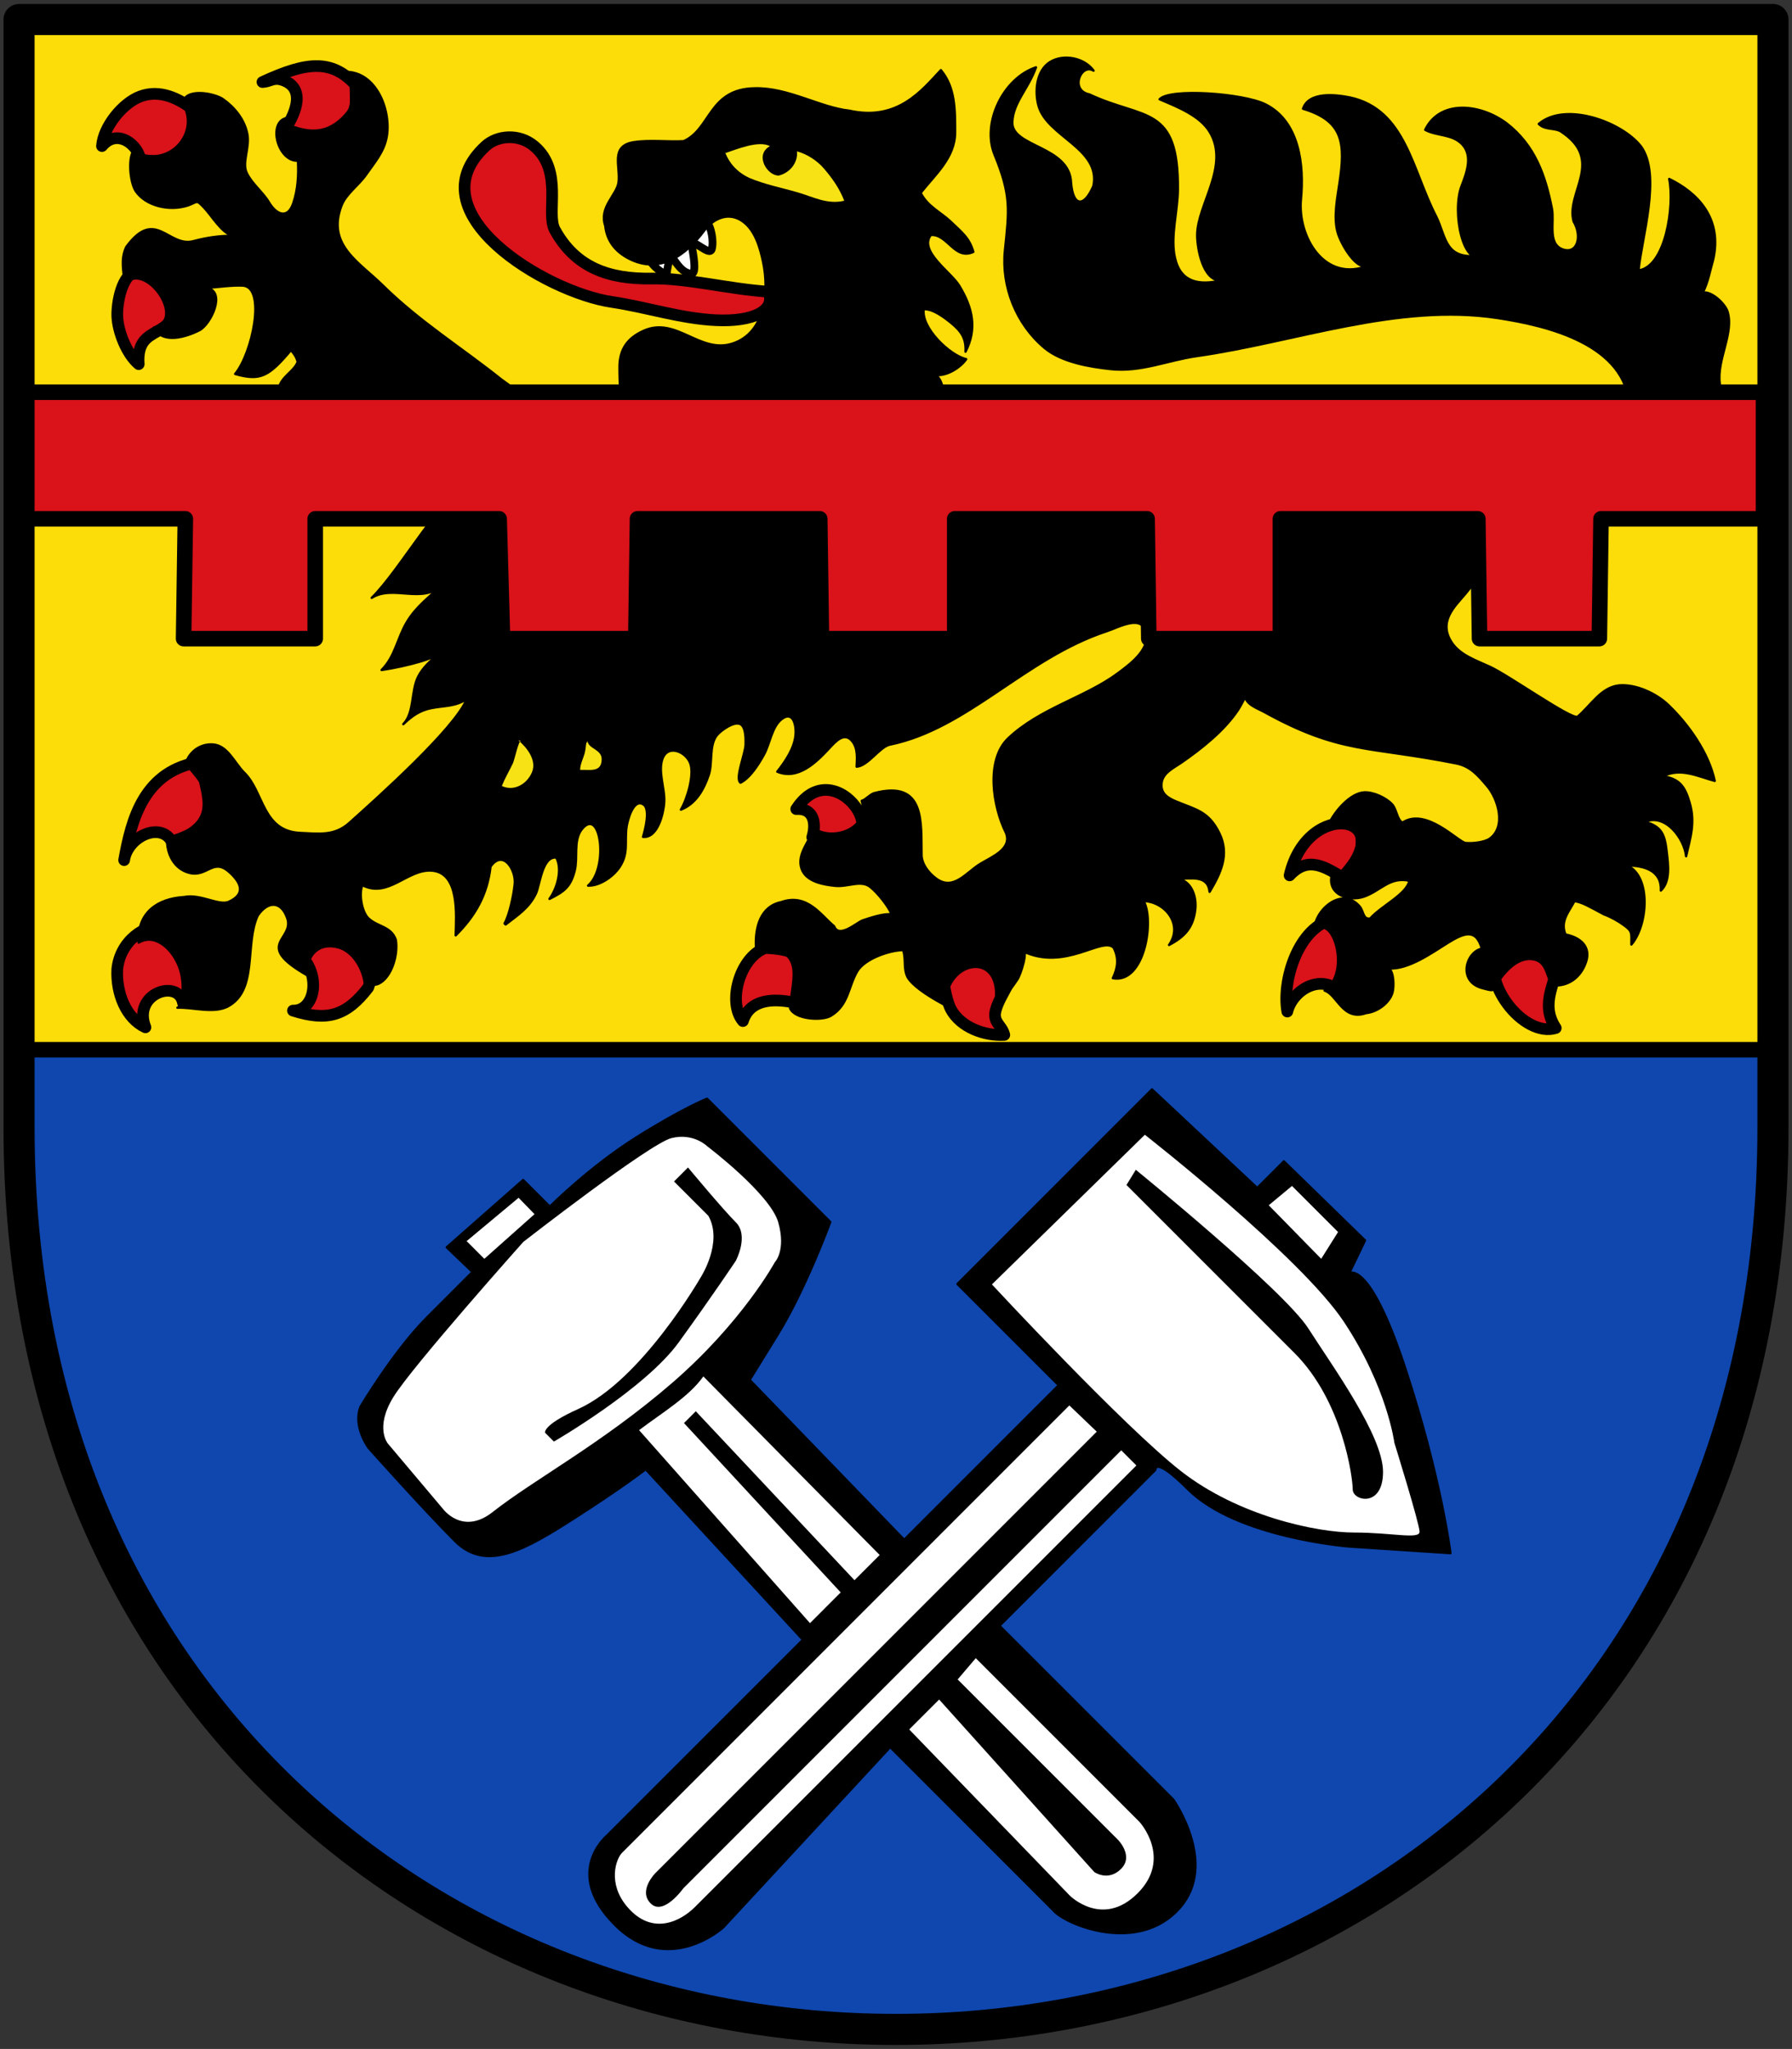 <svg xmlns="http://www.w3.org/2000/svg" height="527" width="461"><rect width="100%" height="100%" fill="#333333" stroke="none"/><path style="fill:#0f47af;stroke:none;stroke-width:10;stroke-miterlimit:4;stroke-dasharray:none" d="M770.783 464.853c0 241.67-134.162 419.963-375.832 419.963-250 0-377.501-178.293-377.501-419.963z" transform="matrix(.6 0 0 .6 -6.47 -8.91)"/><path style="fill:#fcdd09;stroke:none;stroke-width:10;stroke-miterlimit:4;stroke-dasharray:none" d="M770.951 23.216h-752L17.45 464.853h753.333z" transform="matrix(.6 0 0 .6 -6.47 -8.91)"/><path style="stroke:#000001;stroke-width:1;stroke-linecap:round;stroke-linejoin:round;stroke-miterlimit:4;stroke-dasharray:none;stroke-opacity:1" d="M165.4 617.81s14.281-23.992 28.562-38.272l19.422-19.422-11.051-10.58 32.757-28.835 11.424 11.425s17.137-17.137 37.13-29.704c19.993-12.567 30.275-16.565 30.275-16.565l52.839 52.839s-10.568 28.848-22.564 48.27l-11.996 19.422 66.263 68.55 66.263-66.264-43.413-43.413 83.399-83.399 45.127 42.271 11.425-11.425 34.769 33.878-6.779 14.106s8.567-6.283 23.991 40.558 19.423 79.401 19.423 79.401l-43.414-2.856s-48.261-3.706-69.119-24.563c-14.563-14.563-13.995-8.283-13.995-8.283l-66.834 66.834 74.545 74.548s19.297 27.379 2.856 46.27c-17.708 20.346-49.252 7.245-54.268 1.143l-69.976-69.977-71.689 77.402s-23.707 21.421-46.27-1.143c-22.563-22.564-3.427-38.272-3.427-38.272l83.971-83.971-67.405-73.118s-10.281 7.996-30.846 21.135c-20.565 13.139-37.415 23.135-50.839 9.711-13.424-13.424-37.13-39.986-37.13-39.986s-6.853-9.15-3.426-17.715z" transform="matrix(.6 0 0 .6 -6.47 -8.91)"/><path style="fill:#fff" d="m233.14 528.31-22.286 18.572 7.597 7.598 21.508-19.147zM235.16 547.22s54.086-42.134 63.541-44.498c9.455-2.364 15.364 3.545 15.364 3.545s27.05 20.493 30.426 32.649c3.377 12.156-1.519 17.052-1.519 17.052s-13.94 25.694-43.993 51.695c-30.053 26.001-59.189 41.359-76.988 55.378-12.876 10.142-21.273-1.351-21.273-1.351l-23.637-28.026s-5.741-6.754 2.363-19.923c8.104-13.169 55.716-66.521 55.716-66.521zM312.35 604.895l75.604 76.549-10.806 10.806-68.039-72.43-5.065 5.065 67.196 72.598-13.169 13.17-73.273-82.729c9.937-7.53 21.338-14.258 27.551-23.03zM564.73 523.24l19.754 19.754-7.228 11.478-22.487-22.959ZM501.648 501.297s66.79 52.202 85.362 80.228c18.57 28.026 21.615 51.796 21.615 51.796s10.806 34.779 10.806 38.156c0 3.377-11.818.338-28.026.338s-49.638-7.091-74.287-26.338c-24.649-19.247-81.04-80.027-81.04-80.027zM429.15 725.67l70.235 70.235s14.183 15.532-.844 30.559c-15.027 15.027-29.04 1.014-29.04 1.014l-68.884-71.248 12.831-12.831 66.521 73.948s5.909 4.221 11.48-1.351c5.571-5.572-1.351-12.493-1.351-12.493l-68.715-68.716zM469.27 617.32 277.52 809.07c-2.638 2.638-6.376 13.18 2.25 23.25 10.845 12.661 23.082 5.918 29 0l189.25-189.25-6.5-6.5-187.75 187.75s-8.5 12-14 6.5 2-13 2-13l189.25-189.25Z" transform="matrix(.6 0 0 .6 -6.47 -8.91)"/><path d="m173.391 303.882 8.85 8.85c3.825 6.825-1.95 15.75-1.95 15.75s-15.21 26.55-31.5 33.9c-9.474 4.275-8.55 6.15-8.55 6.15l2.25 2.25s23.4-13.5 32.1-25.5c8.7-12 14.7-21 14.7-21s3.45-6.45 0-9.9-12.3-14.1-12.3-14.1zM292.191 300.882s38.09 30.943 44.4 40.827c6.311 9.884 19.2 27.573 19.2 36.873 0 9.3-7.8 7.5-7.8 4.5s-2.55-22.65-15-35.1l-43.2-43.2z"/><path style="fill:#fff;stroke:#000;stroke-width:3.333;stroke-miterlimit:4;stroke-dasharray:none" d="M288.75 124.16c-.04 3.193 5.098 7.548 7.844 8.325.37-2.683.648-5.361 2.096-7.718 1.299-2.115 3.591-5.685 6.054-6.515 4.164-.75 10.149 6.636 11.21 3.4.95-3.432-.22-9.318-2.17-12.073-.448-.633-5.493 5.037-5.864 5.777-1.048 2.087-.615 4.09-.281 6.311.235 1.563 1.948 10.073-.214 10.559-5.849-.34-7.825-8.26-11.715-10.345" transform="matrix(.6 0 0 .6 -6.47 -8.91)"/><path style="fill:#da121a;stroke:#000;stroke-width:5;stroke-linecap:round;stroke-linejoin:round;stroke-miterlimit:4;stroke-dasharray:none" d="M69.902 130.85c-7.017 1.172-9.04 14.106-8.83 19.623.245 6.443 4.009 16.158 9.189 20.48-1.33-18.749 17.088-9.063 15.02-28.403-1.04-8.995-8.265-13.241-16.726-10.728-.459.336.225.125.366.336M94.103 62.173c-6.552-5.105-14.722-9.148-23.213-5.968-7.501 2.81-15.77 12.947-16.383 21.257 6.723-8.027 16.087-.014 16.425 6.247 8.155.484 14.024.56 20.164-5.592M164.09 52.035c3.053 6.417-3.407 14.215-8.586 17.66-7.359 4.895-14.951 3.426-22.359.343 5.05-7.612 8.429-17.769-1.432-20.946-3.807-1.18-5.039.763-8.396.93 19.649-9.09 30.681-10.128 41.427 2.993M64.008 383.56c1.468-10.146 16.031-16.913 20.666-7.473 24.829-8.953 12.126-23.593 12.864-34.78-25.238 3.373-30.454 25.176-33.53 42.253zM61.055 430.42c-.504 10.268 3.8 20.977 12.084 24.822-5.726-14.591 14.114-20.986 16.107-10.48 19.803-6.482-.971-26.621-6.589-33.474-10.158-.473-20.452 7.192-21.602 19.132zM136.39 448.07c14.552 4.635 22.845 2.442 32.278-9.868 9.933-26.736-14.413-35.016-30.251-14.97 10.365 8.476 7.846 25.133-2.027 24.838zM352.17 361.68c7.675-.506 8.648 6.287 6.868 12.077 43.003 12.397 11.082-39.731-6.868-12.077zM329.31 452.56c4.399-14.294 25.324-6.863 25.543-7.092 9.166-21.243-5.254-23.828-15.928-24.243-11.033 3.958-16.3 23.434-9.615 31.335zM418.45 447.42c4.146 7.793 14.393 11.569 22.932 11.071-1.009-4.256-5.176-5.288-3.636-10.752 1.063-3.771 3.342-7.264 5.067-10.711 6.417-12.826-15.027-12.818-21.666-12.818-9.677-1.621-5.123 18.648-2.697 23.21zM563.71 390.1c7.925-8.511 15.197-3.517 22.588.785 25.497-26.527-14.757-34.301-22.588-.785zM562.73 448.48c2.148-8.962 14.269-16.923 23.245-7.947 2.65 3.98 2.279-30.095-2.943-31.852-15.69 3.097-22.697 26.789-20.302 39.799zM677.82 455.551c-7.287-11.093.926-20.338.712-28.373-5.29-17.624-17.286-9.958-25.672-5.91-7.903 14.287 11.266 38.564 24.96 34.283z" transform="matrix(.6 0 0 .6 -6.47 -8.91)"/><path style="stroke:#000001;stroke-width:1;stroke-linecap:round;stroke-linejoin:round;stroke-miterlimit:4;stroke-dasharray:none;stroke-opacity:1" d="M157.35 45.736c14.285-1.478 21.187 15.896 19.293 27.472-1.087 6.647-5.209 11.197-8.936 16.557-3.177 4.57-8.516 8.129-10.455 13.096-6.609 16.933 7.49 24.312 17.648 34.337 15.776 15.571 34.295 27.063 50.824 40.313 1.793 1.432 9.399 6.181 9.611 9.006-19.545 1.032-40.534 7.333-60.109 2.669-9.896-2.357-19.925-3.826-29.999-4.688-4.217-.361-11.152-4.164-14.943-2.876.762-5.42 7.277-7.744 8.336-12.313-.057.164-.174.235-.35.214-.468-1.805-1.59-3.197-2.723-4.591-9.544 11.316-13.09 13.299-23.949 10.225 7.303-8.687 13.408-36.88 3.455-37.873-4.534-.27-10.807.631-15.566.993 8.413 1.638 1.583 15.672-3.184 18.117-5.569 2.856-15.953 6.161-19.569-1.111 14.349-3.093-3.891-29.204-12.633-18.543-.132-5.695-1.805-10.423.806-16.003 12.558-17.185 17.96.42 28.877-2.519 5.473-1.45 10.936-2.312 16.777-2.267-4.87-1.317-8.941-8.64-12.394-12.22-3.283-3.404-2.449-2.442-6.661-.86-8.16 2.699-18.279.222-22.555-6.141-2.309-3.593-3.347-13.408-.99-17.243 14.402 8.347 28.995-7.217 21.249-20.211.435-6.875 13.391-4.582 17.23-1.875 5.012 3.534 9.19 8.762 10.38 14.912 1.108 5.729-2.321 12.089-.351 16.473 2.083 4.633 7.004 8.406 9.595 12.752 3.368 5.651 8.162 7.2 10.452.447 1.979-5.835 2.341-11.892 2.019-18.247-8.712.46-13.105-16.666-4.795-18.337 2.126 8.651 15.373 9.784 21.344 4.633 2.936-2.533 5.396-6.599 6.095-10.345.527-2.823-.836-11.805.969-12.209M279.45 192.69c-2.95-4.223-3.054-15.113-3.053-20.495.001-7.634 3.457-12.49 10.465-15.59 13.86-6.131 23.936 10.008 37.915 5.559 14.28-4.545 15.809-22.493 13.211-34.883-1.245-5.941-3.258-13.39-8.478-17.333-6.056-4.574-12.737-1.653-16.813 3.803-7.844 10.5-19.017 18.833-32.374 11.891-5.7-2.962-9.392-7.602-10.032-14.058-2.69-7.76 4.736-13.003 5.67-18.316 1.028-6.984-3.728-15.85 6.541-17.452 6.762-1.055 14.709-.05 21.367-.426 11.751-5.155 10.78-22.427 30.524-22.675 14.193-.383 28.134 8.276 40.554 9.593 20.734 4.65 31.167-8.786 39.245-17.387 6.212 7.471 6.078 16.992 6.104 26.543.03 11.024-8.675 18.258-14.782 26.079 2.933 5.801 8.602 8.305 12.712 12.176 4.655 4.524 8.161 6.964 9.877 13.114-8.016 3.714-11.035-7.768-18.197-7.262-5.353 6.926 8.529 15.824 12.135 21.738 5.825 9.556 7.741 18.498 2.715 28.309.315-5.497-1.633-8.631-6.095-12.283-2.813-2.301-7.959-6.254-11.816-5.931-1.227 7.959 11.184 19.844 18.204 21.41-2.325 3.495-8.432 7.395-12.981 6.749 4.766 4.168 3.365 13.208-1.344 17.125-3.939 3.145-10.454 2.605-15.393 3.159-23.736 32.96-100.25-11.236-117.62-3.594" transform="matrix(.6 0 0 .6 -6.47 -8.91)"/><path style="fill:#da121a;stroke:#000;stroke-width:5;stroke-linecap:round;stroke-linejoin:round;stroke-miterlimit:4;stroke-dasharray:none" d="M219 77.448c-31.048 28.423 25.647 62.634 54.145 66.846 14.888 2.2 29.331 7.08 44.5 7.816 16.13.782 25.992-4.094 22.62-12.207-17.021-1.127-35.043-5.91-50.093-5.649-18.38.319-32.72-4.742-41.534-20.929-3.855-7.08 3.764-25.12-8.706-35.745-6.673-5.687-15.982-4.664-20.932-.132Z" transform="matrix(.6 0 0 .6 -6.47 -8.91)"/><path style="stroke:#000001;stroke-width:1;stroke-linecap:round;stroke-linejoin:round;stroke-miterlimit:4;stroke-dasharray:none;stroke-opacity:1" d="M437.21 81.154c7.234 17.625 6.235 23.66 4.454 40.989-1.594 15.512 4.78 31.68 16.986 41.861 7.292 6.083 19.214 8.096 28.365 9.07 13.014 1.385 24.205-3.762 36.957-5.581 42.522-6.065 86.085-22.782 128.77-16.328 21.481 3.249 55.527 11.285 56.73 38.402 8.284-.331 36.929 2.83 39.197-.001 1.593-2.365-.389-7.523-.501-10.091-1.503-10.394 6.364-21.983 3.207-31.374-1.226-3.238-6.788-8.543-10.517-7.808 2.324-4.538 3.096-9.485 4.414-13.995 4.154-17.852-6.651-28.794-18.793-34.732 2.31 11.304-1.433 37.548-13.147 39.22 1.195-13.683 9.956-41.046.982-53.22-8.186-10.476-32.375-19.287-43.766-9.593 2.673 2.63 6.083 1.58 9.208 3.055 19.527 12.533 2.174 26.307 5.756 38.818 3.732 6.218 1.664 14.303-4.884 11.86-6.394-2.516-3.313-11.609-4.457-17.442-2.815-14.349-7.314-27.203-19.538-36.618-11.375-8.427-28.521-10.068-34.796 2.868 5.043 2.734 11.603 1.647 15.948 6.278 4.671 4.978 1.669 12.576-.336 17.781-4.237 11 .67 35.649 9.439 29.666-16.808 2.68-15.76-7.184-20.334-16.584-10.361-19.919-13.116-45.952-37.063-51.041-5.919-1.172-17.535-2.608-20.025 4.851 17.512 5.267 18.134 15.003 15.642 31.8-.923 6.266-2.668 14.781-.763 21.344 1.403 4.834 8.203 17.013 13.494 13.957-19.292 7.968-30.785-12.515-29.27-28.314 1.41-14.702-.664-33.426-15.251-40.674-9.482-4.712-41.088-6.976-45.337-2.167 7.895 3.349 17.233 7.04 21.442 13.933 8.812 14.429-5.22 31.107-5.342 44.16-.051 5.462 2.329 19.997 10.312 19.599-9.228 2.095-17.331 1.056-19.808-9.571-2.115-9.076 1.108-19.714 1.211-29.215.399-36.741-14.551-29.998-37.936-40.99-8.686-1.773-3.484-13.562 1.806-10.182-4.05-5.549-12.938-7.292-18.716-3.662-5.805 3.646-6.592 12.511-4.916 18.643 3.632 13.288 26.854 18.374 23.56 34.446-4.095 9.543-8.765 8.72-9.585-1.308-.51-15.988-25.727-15.223-25.192-26.163.41-8.384 6.775-14 10.154-23.378-14.09 4.65-23.306 23.922-17.761 37.431ZM552.776 320.015c-2.516-1.39-7.964-3.24-8.006-6.694.084.106-2.228 4.463-3.129 5.818-5.906 8.885-15.692 16.653-24.44 22.685-3.43 2.365-7.877 4.314-8.38 8.721-.511 4.466 2.587 6.356 6.125 7.837 8.486 3.55 14.006 4.179 18.629 13.627 4.509 9.213.517 17.309-4.163 25.159-.758-7.342-7.867-5.639-13.68-5.632 5.592.84 8.294 7.232 7.499 13.494-.977 7.686-4.714 11.483-11.207 14.91 6.243-8.839-1.766-18.573-10.901-18.843 4.665 8.295.455 35.554-13.191 33.083 2.063-4.381 2.7-8.392.38-12.993-4.776-5.29-20.858 10.334-39.231 1.308l-.002-.436c2.846-.197-.687 10.6-2.071 12.656-1.931 2.865-5.681 8.467-9.223 9.091 2.17-22.4-22.739-16.664-21.401 2.543 7.331 2.805-12.23-5.4-16.469-12.604-1.922-3.826-.558-7.792-1.93-11.62-6 .082-16.511 3.784-19.642 9.092-3.923 6.65-3.666 14.461-11.339 19.075-3.78 2.273-15.453 1.592-17.474-3.248.875-12.959 7.344-25.705-14.631-26.36-.36-8.23 1.847-17.27 10.835-19.11 11.242-3.979 17.085 5.826 22.682 10.337 2.07 5.49 9.922-1.723 12.225-2.497 3.105-1.043 9.096-3.087 12.458-2.585-1.586-3.697-5.884-9.09-9.112-11.709-4.025-3.265-9.611.027-15.142-.533-4.984-.505-12.522-1.767-14.412-7.413-2.119-6.328 3.744-11.865 5.256-17.265 8.295 5.806 24.066.072 20.559-11.779 1.495-.3 3.351-2.522 5.168-3.225 22.388-6 20.204 12.762 20.492 26.61.135 3.71 2.815 7.395 6.201 9.922 7.524 5.615 13.053-2.744 19.112-6.345 5.204-3.092 13.564-6.423 10.879-13.203-5.716-11.417-8.674-31.393.968-40.54 13.61-12.91 33.123-17.557 46.998-27.874 4.996-3.714 13.547-9.914 12.208-17.03-1.627-8.652-11.474-2.812-17.005-.993-34.96 11.5-59.525 41.77-92.949 48.6-4.33.885-9.445 9.194-14.252 9.45.178-3.472.585-7.799-1.813-10.833-3.43-4.338-7.171-.029-10.038 3.05-5.418 5.818-13.264 13.67-22.173 9.931 3.454-4.362 7.286-9.986 7.816-15.6.44-4.663-1.162-10.68-6.018-6.867-4.146 3.257-4.996 10.621-7.501 15.142-2.266 4.09-5.895 9.952-10.061 12.046-2.48-1.73 2.141-12.628 2.19-16.396.029-2.192.155-7.359-2.159-8.655-2.774-1.553-8.521 2.747-10.083 4.622-3.566 4.283-1.832 12.038-3.563 17.115-2.161 6.338-5.502 12.323-11.939 14.867 2.636-4.41 5.755-14.668 4.088-19.664-1.73-5.184-9.91-8.744-12.121-1.777-1.719 5.417 1.106 12.302.893 17.814-.184 4.767-2.652 15.91-9.102 15.293.793-2.576 3.246-11.717.292-13.799-4.449-3.136-6.984 6.931-7.347 9.505-.915 6.498.966 11.146-2.933 17.135-2.622 4.028-8.481 8.234-13.57 8.07 9.068-7.692 5.33-34.965-2.988-23.777-3.331 4.816-1.369 11.815-2.737 17.322-1.789 7.198-4.802 9.123-10.822 12.144 3.167-4.258 5.718-12.553 2.909-17.736-6.106-.623-6.96 11.7-8.766 15.502-2.912 6.133-7.886 9.247-12.961 13.201l-.437-.436c2.051-3.68 3.855-11.842 4.359-17.006.575-5.896-4.953-14.999-10.375-7.39-1.426 12.288-6.624 21.186-14.945 29.496.199-8.606 1.782-27.066-10.444-27.775-10.411-.604-18.466 11.97-29.553 6.258-1.601 3.52-.328 11.37 2.518 14.151 3.801 3.717 9.774 3.415 11.794 9.243 1.097 6.458-1.814 16.273-7.403 18.87-2.183.972-4.025-.25-5.71 1.907-.126-6.778-4.378-15.06-10.88-17.312-9.348-2.835-14.484 3.537-14.042 11.751-23.263-13.339-5.243-15.086-8.513-24.494-2.525-7.265-8.141-7.616-12.646-1.09-5.789 12.574.321 32.334-13.179 39.145-6.224 2.886-14.839.06-21.247.351.517-.243 1.007-.607 1.528-.86 1.198-7.157 1.348-13.76-2.638-20.42-3.362-5.618-9.582-10.265-15.526-6.596-.708-12.867 8.022-18.886 19.546-19.557 7.044-1.428 14.802 3.89 19.079 2.052 7.737-3.469 5.051-8.583.01-12.963-6.781-5.892-9.336 2.523-16.919.543-6.628-1.73-9.807-8.347-9.517-14.868 25.275-7.723 20.255-18.047 8.656-31.078-.4.485-.784.684-1.125 1.317.598-6 5.68-10.79 12.025-10.418 6.442.377 9.268 7.935 13.615 12.208 8.346 8.203 7.643 25.003 23.886 25.727 7.901.352 14.664 1.437 21.025-4.24 12.32-10.997 45.431-40.674 50.421-53.155-4.934 3.242-9.557 2.794-15.099 3.858-4.981.956-8.325 3.316-12.131 6.922 4.895-4.955 3.24-14.41 6.474-20.547 3.74-7.096 12.082-11.343 17.278-17.3-.44 5.215-11.713 9.566-16.078 10.876-5.159 1.55-11.622 2.95-16.973 3.741 5.799-5.768 6.625-13.397 10.759-20.418 3.889-6.604 9.703-10.934 15.239-16.005-8.471 8.272-21.219-.296-30.239 5.496 12.293-11.98 31.025-45.967 41.709-48.359l453.06 2.181c-7.772 17.41-15.446 32.795-28.027 46.984-4.934 5.565-8.409 11.183-3.686 18.325 3.622 5.479 10.53 7.706 16.472 10.456 8.096 3.748 34.687 22.577 37.48 21.388 5.768-4.84 10.006-12.639 17.879-13.453 7.136-.569 15.753 3.369 20.929 8.294 8.825 8.399 17.507 20.76 20.006 32.64-7.372-1.985-14.556-5.8-22.149-1.996 7.027 1.205 9.324 4.224 11.397 11.34 2.487 8.537.351 14.773-1.511 22.977-.671-7.349-8.735-18.584-17.629-14.788 7.26 2.125 8.48 5.398 9.355 13.166.566 5.024 1.627 12.425-2.553 16.318.439-8.718-7.391-10.754-14.422-10.746 10.486 4.747 8.776 25.82 1.787 33.877.075-5.07.353-5.692-3.009-8.166-2.61-1.92-5.766-3.68-8.754-4.772-6.34-3.376-9.24-5.168-12.635-5.679-2.272 4.428-6.306 8.614-3.857 14.313 6.348 1.256 11.04 5.194 8.784 11.84-2.217 6.528-7.559 10.584-14.443 9.962-2.739-4.369-2.29-10.927-9.235-11.292-6.584-.346-11.802 6.441-14.833 10.933-1.13 3.111-1.571 2.66-5.658 1.636-11.14-2.792-7.232-15.726-.481-16.985-2.516-8.966-7.803-6.7-14.675-2.443-6.693 4.147-16.766 11.472-25.256 10.904 2.261 1.37 2.337 7.85 1.611 10.387-1.278 4.476-6.594 8.317-11.25 8.732-10.079 3.614-12.423-7.962-17.843-9.626 11.462-7.733 3.588-33.507-4.172-25.594-1.18-7.46 10.97-19.79 19.13-10.56 1.864 2.11 1.362 5.753 4.587 5.264 4.665-5.336 15.589-10.355 16.832-16.186-8.52-1.886-12.338 4.325-19.566 6.825-6.417 2.105-15.127-.746-13.888-8.56 7.55-1.752 11.75-9.614 10.845-16.669-.942-7.333-7.038-7.156-11.905-5.98 2.34-5.244 9.184-13.324 15.286-13.52 3.814-.125 9.136 2.281 11.783 5.133 1.956 2.106 2.102 6.593 4.427 7.87 10.117-6.747 23.815 8.248 27.056 8.7 2.8.326 8.158-.249 10.378-1.842 7.25-5.203 3.526-17.161-1.111-22.576-3.912-4.567-7.158-8.47-13.184-9.675-37.81-7.56-49.67-3.99-82.439-22.104z" transform="matrix(.6 0 0 .6 -6.47 -8.91)"/><path d="M321.92 80.558c-.107-.013-.225 0-.333.006 4.797-1.625 14.604-5.69 19.289-3.049-6.695 3.74-1.165 12.714 3.811 12.604 5.03-1.252 8.317-5.794 7.789-10.394 4.326 1.19 8.587 3.907 11.574 7.378 3.881 4.54 6.7 8.676 8.669 13.713l.003.101c-7.295 1.705-13.329-1.708-19.892-3.598-6.959-2.03-14.076-3.374-20.815-6.23-5.139-2.449-8.477-6.166-10.349-10.908M234.1 332.44c-.991-.084-2.688 8.134-3.433 9.686-1.571 3.271-3.332 6.236-4.718 9.648 5.18 2.488 10.823-.825 12.94-5.941 2.112-5.105-2.234-10.598-5.865-13.608M262.51 333.3c-.07-.172-.344-.199-.209-.597-.41 1.824-.37 3.572-.916 5.37-.635 2.096-1.896 4.628-1.855 6.817 4.157-.18 9.233 1.247 9.221-4.654-.009-4.222-5.934-4.42-6.025-7.796" style="fill:#f7e215" transform="matrix(.6 0 0 .6 -6.47 -8.91)"/><path style="fill:#da121a;stroke:#000001;stroke-width:6.667;stroke-linecap:round;stroke-linejoin:round;stroke-miterlimit:4;stroke-dasharray:none;stroke-opacity:1" d="M20.106 182.99h746.8v54.261h-69.675l-.718 51.368H645.14l-.724-51.368h-84.647v51.368h-56.432l-.724-51.368h-82.48v51.368h-57.155l-.723-51.368h-78.137l-.723 51.368H226.24l-1.447-51.368h-78.86v51.368H89.5l.746-51.368h-70.14c-.021-18.086.035-36.18 0-54.261z" transform="matrix(.6 0 0 .6 -6.47 -8.91)"/><path d="M6.9 9.02h451.2v284.96c0 145.92-107.04 232-225.6 232-118.56 0-225.6-86.08-225.6-232Z" style="fill:none;stroke:#000;stroke-width:8;stroke-linecap:round;stroke-linejoin:round;stroke-miterlimit:4;stroke-dasharray:none;stroke-opacity:1" transform="translate(-2 -4)"/><path d="M6 274.002h452" style="fill:none;stroke:#000;stroke-width:4;stroke-linecap:butt;stroke-linejoin:miter;stroke-miterlimit:4;stroke-dasharray:none;stroke-opacity:1" transform="translate(-2 -4)"/></svg>